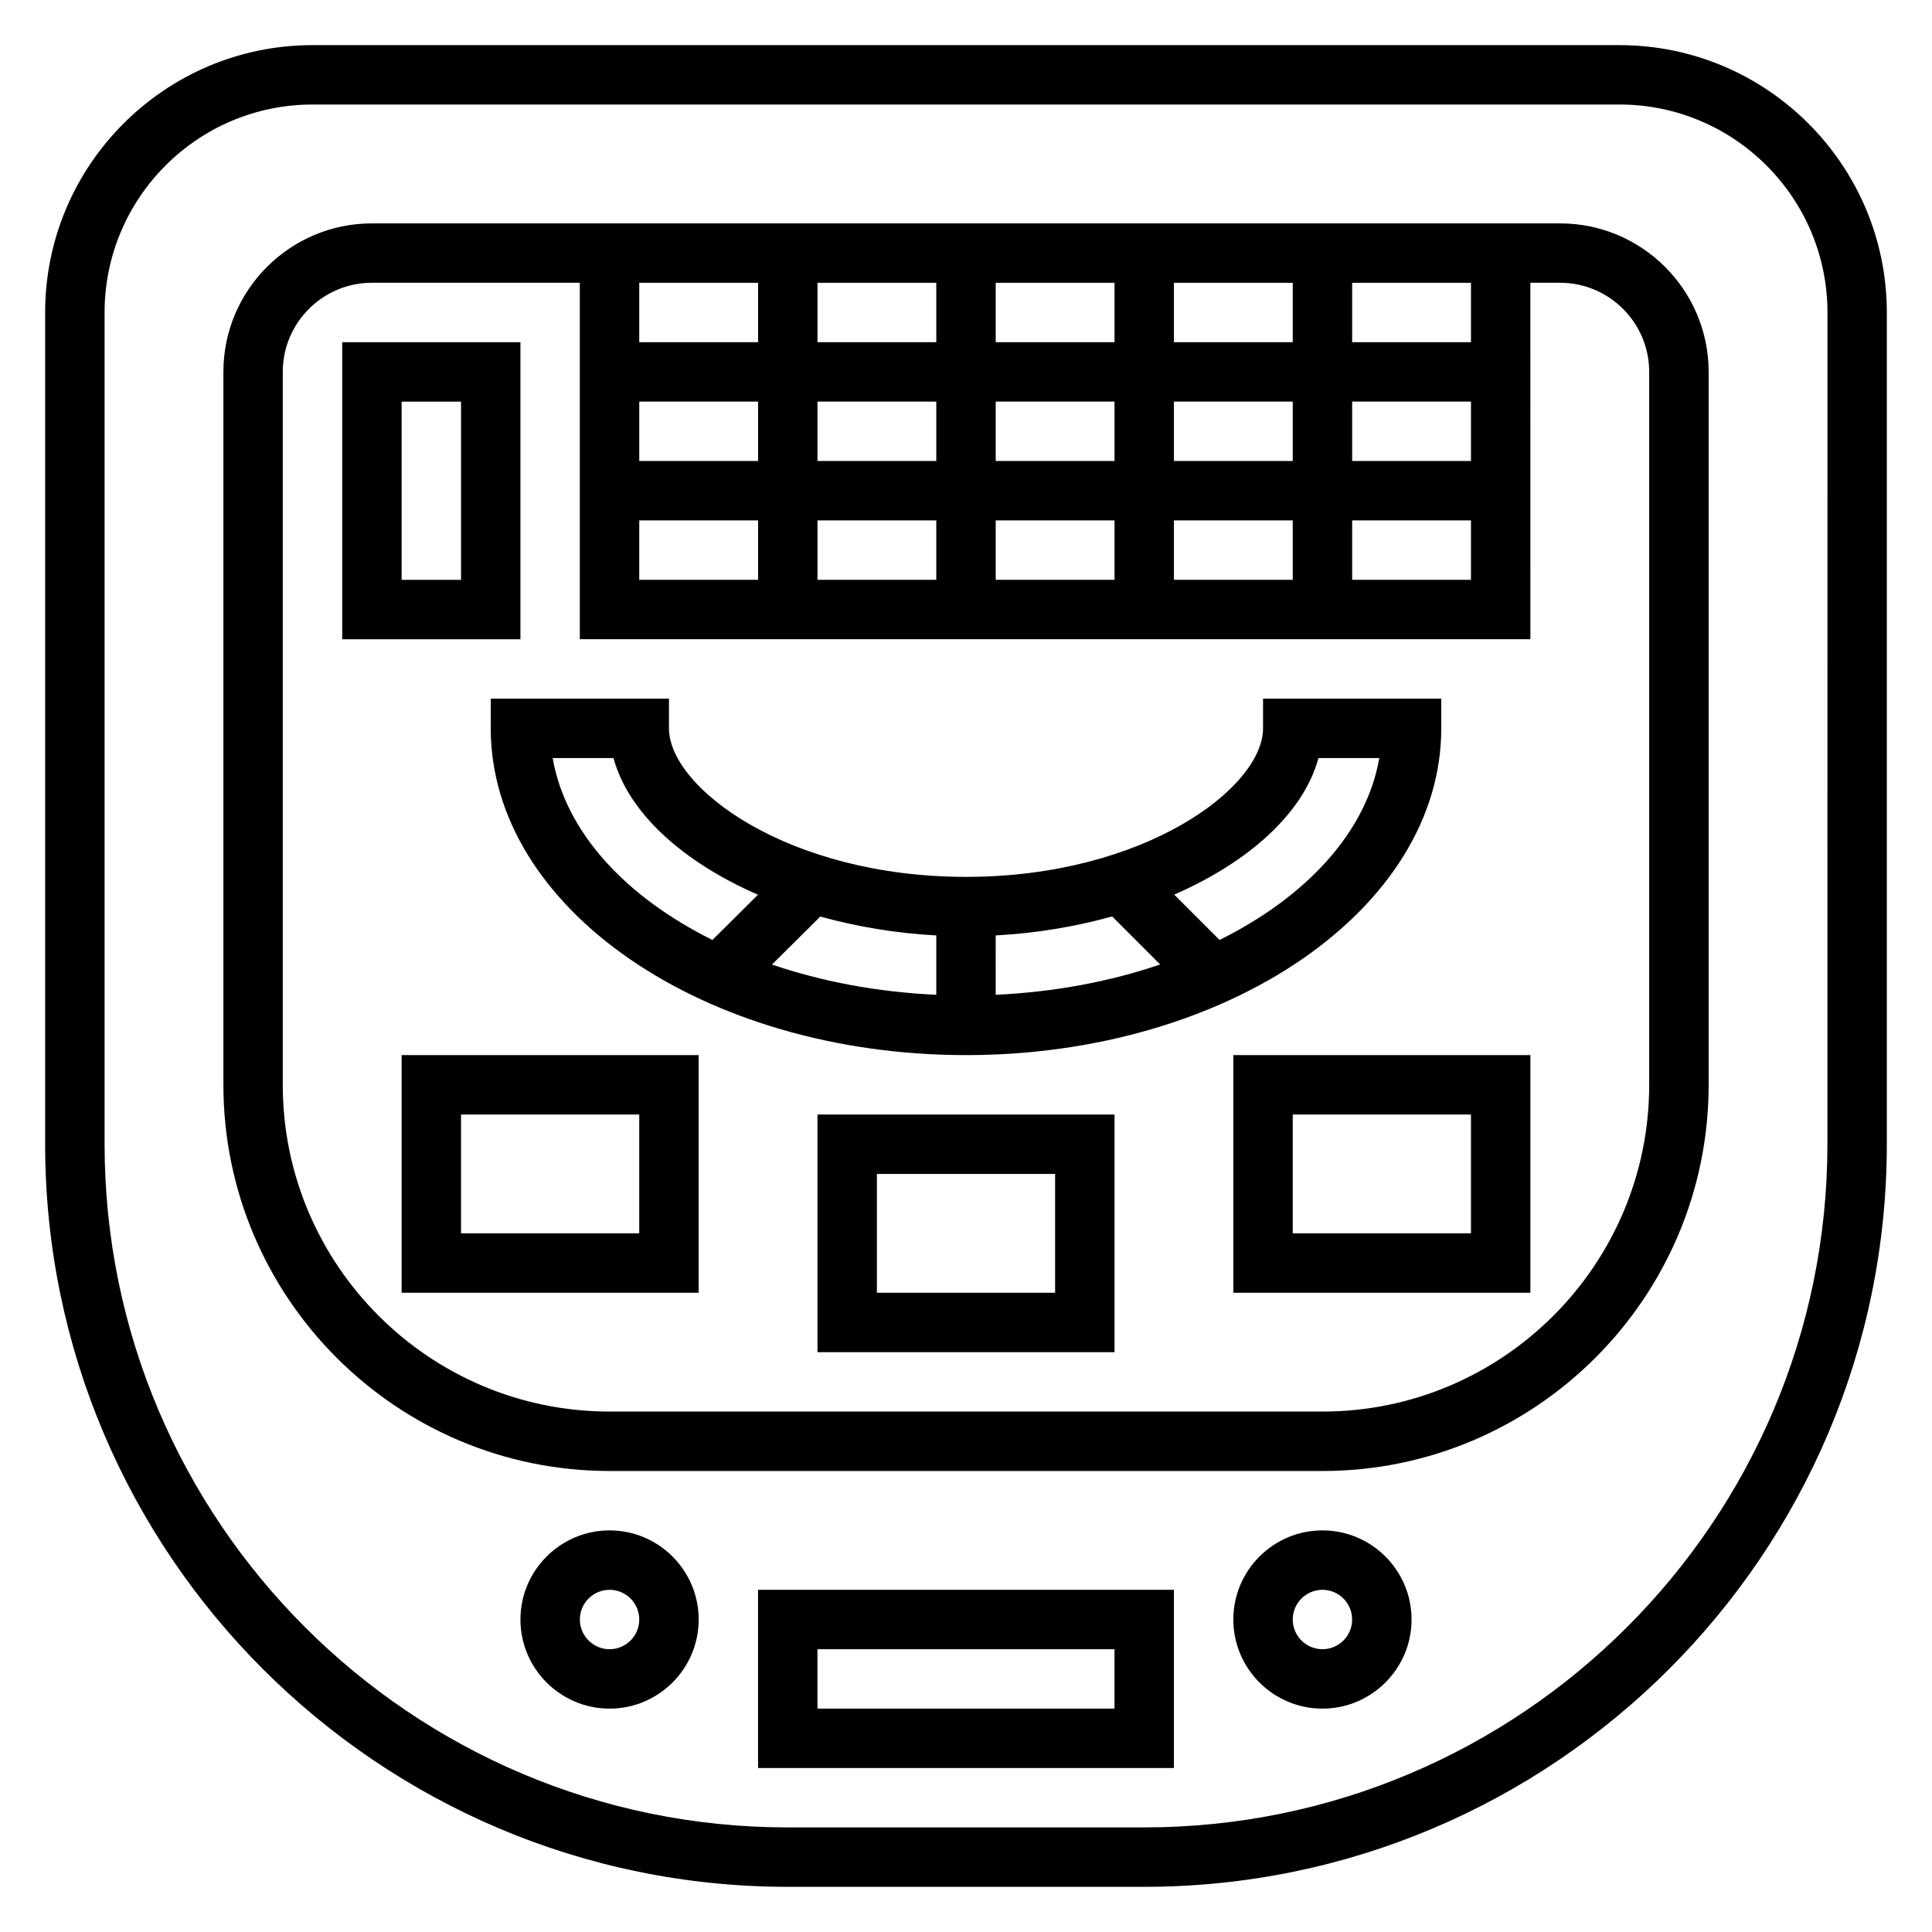 <?xml version="1.0" encoding="UTF-8"?>
<!-- Uploaded to: ICON Repo, www.iconrepo.com, Generator: ICON Repo Mixer Tools -->
<svg fill="#000000" width="800px" height="800px" version="1.1" viewBox="144 144 512 512" xmlns="http://www.w3.org/2000/svg">
 <g>
  <path d="m573.18 155.96h-346.37c-39.062 0-70.848 31.789-70.848 70.848v220.42c0 108.52 88.285 196.8 196.8 196.8h94.465c108.52 0 196.8-88.285 196.8-196.8v-220.42c0-39.059-31.789-70.848-70.848-70.848zm55.105 291.27c0 99.832-81.223 181.05-181.05 181.05l-94.469 0.004c-99.832 0-181.05-81.227-181.05-181.06v-220.42c0-30.387 24.719-55.105 55.105-55.105h346.37c30.387 0 55.105 24.719 55.105 55.105z"/>
  <path d="m557.44 203.2h-314.88c-21.703 0-39.359 17.656-39.359 39.359v188.93c0 56.426 45.91 102.34 102.34 102.34h188.93c56.426 0 102.34-45.91 102.34-102.34v-188.93c0-21.703-17.66-39.359-39.363-39.359zm-244.03 47.23h31.488v15.742h-31.488zm47.23 0h31.488v15.742h-31.488zm47.234 7.871v-7.871h31.488v15.742h-31.488zm47.23-7.871h31.488v15.742h-31.488zm0-15.742v-15.746h31.488v15.742zm-15.742 0h-31.488v-15.746h31.488zm-47.234 0h-31.488v-15.746h31.488zm-47.23 0h-31.488v-15.746h31.488zm-31.488 47.23h31.488v15.742h-31.488zm47.23 0h31.488v15.742h-31.488zm47.234 7.871v-7.871h31.488v15.742h-31.488zm47.23-7.871h31.488v15.742h-31.488zm47.234 0h31.488v15.742h-31.488zm31.488-15.742h-31.488v-15.742h31.488zm0-31.488h-31.488v-15.746h31.488zm47.23 196.8c0 47.742-38.848 86.594-86.594 86.594l-188.93-0.004c-47.742 0-86.594-38.848-86.594-86.594v-188.93c0-13.02 10.598-23.617 23.617-23.617h55.105v94.465h251.91l-0.004-94.465h7.871c13.02 0 23.617 10.598 23.617 23.617z"/>
  <path d="m344.89 612.54h110.21v-47.23h-110.21zm15.742-31.488h78.719v15.742l-78.719 0.004z"/>
  <path d="m494.46 549.57c-13.02 0-23.617 10.598-23.617 23.617 0 13.02 10.598 23.617 23.617 23.617 13.02 0 23.617-10.598 23.617-23.617 0-13.02-10.594-23.617-23.617-23.617zm0 31.488c-4.336 0-7.871-3.535-7.871-7.871 0-4.336 3.535-7.871 7.871-7.871 4.336 0 7.871 3.535 7.871 7.871 0.004 4.336-3.531 7.871-7.871 7.871z"/>
  <path d="m305.54 549.57c-13.02 0-23.617 10.598-23.617 23.617 0 13.02 10.598 23.617 23.617 23.617 13.02 0 23.617-10.598 23.617-23.617-0.004-13.02-10.598-23.617-23.617-23.617zm0 31.488c-4.336 0-7.871-3.535-7.871-7.871 0-4.336 3.535-7.871 7.871-7.871 4.336 0 7.871 3.535 7.871 7.871 0 4.336-3.535 7.871-7.871 7.871z"/>
  <path d="m360.64 502.34h78.719v-62.977h-78.719zm15.746-47.234h47.23v31.488h-47.23z"/>
  <path d="m250.43 486.59h78.719v-62.977h-78.719zm15.746-47.23h47.23v31.488h-47.23z"/>
  <path d="m470.85 486.59h78.719v-62.977h-78.719zm15.742-47.23h47.23v31.488h-47.23z"/>
  <path d="m281.92 234.69h-47.23v78.719h47.23zm-15.742 62.977h-15.742v-47.23h15.742z"/>
  <path d="m274.05 337.02c0 47.742 56.504 86.594 125.95 86.594 69.445 0 125.95-38.848 125.95-86.594v-7.871h-47.23v7.871c0 15.672-31.395 39.359-78.719 39.359-47.328 0-78.719-23.688-78.719-39.359v-7.871h-47.23zm133.82 54.875c10.809-0.574 21.207-2.34 30.852-5.031l12.73 12.73c-13.18 4.496-27.922 7.312-43.578 8.031zm-15.746 15.734c-15.641-0.715-30.371-3.527-43.547-8.016l12.809-12.715c9.613 2.668 19.973 4.426 30.742 5zm101.28-62.738h16.121c-3.387 19.578-19.254 36.746-42.328 48.199l-12.012-12.012c19.91-8.691 34.316-21.711 38.219-36.188zm-186.82 0c3.906 14.492 18.332 27.527 38.281 36.219l-12.066 11.988c-23.074-11.453-38.949-28.621-42.336-48.199h16.121z"/>
 </g>
</svg>